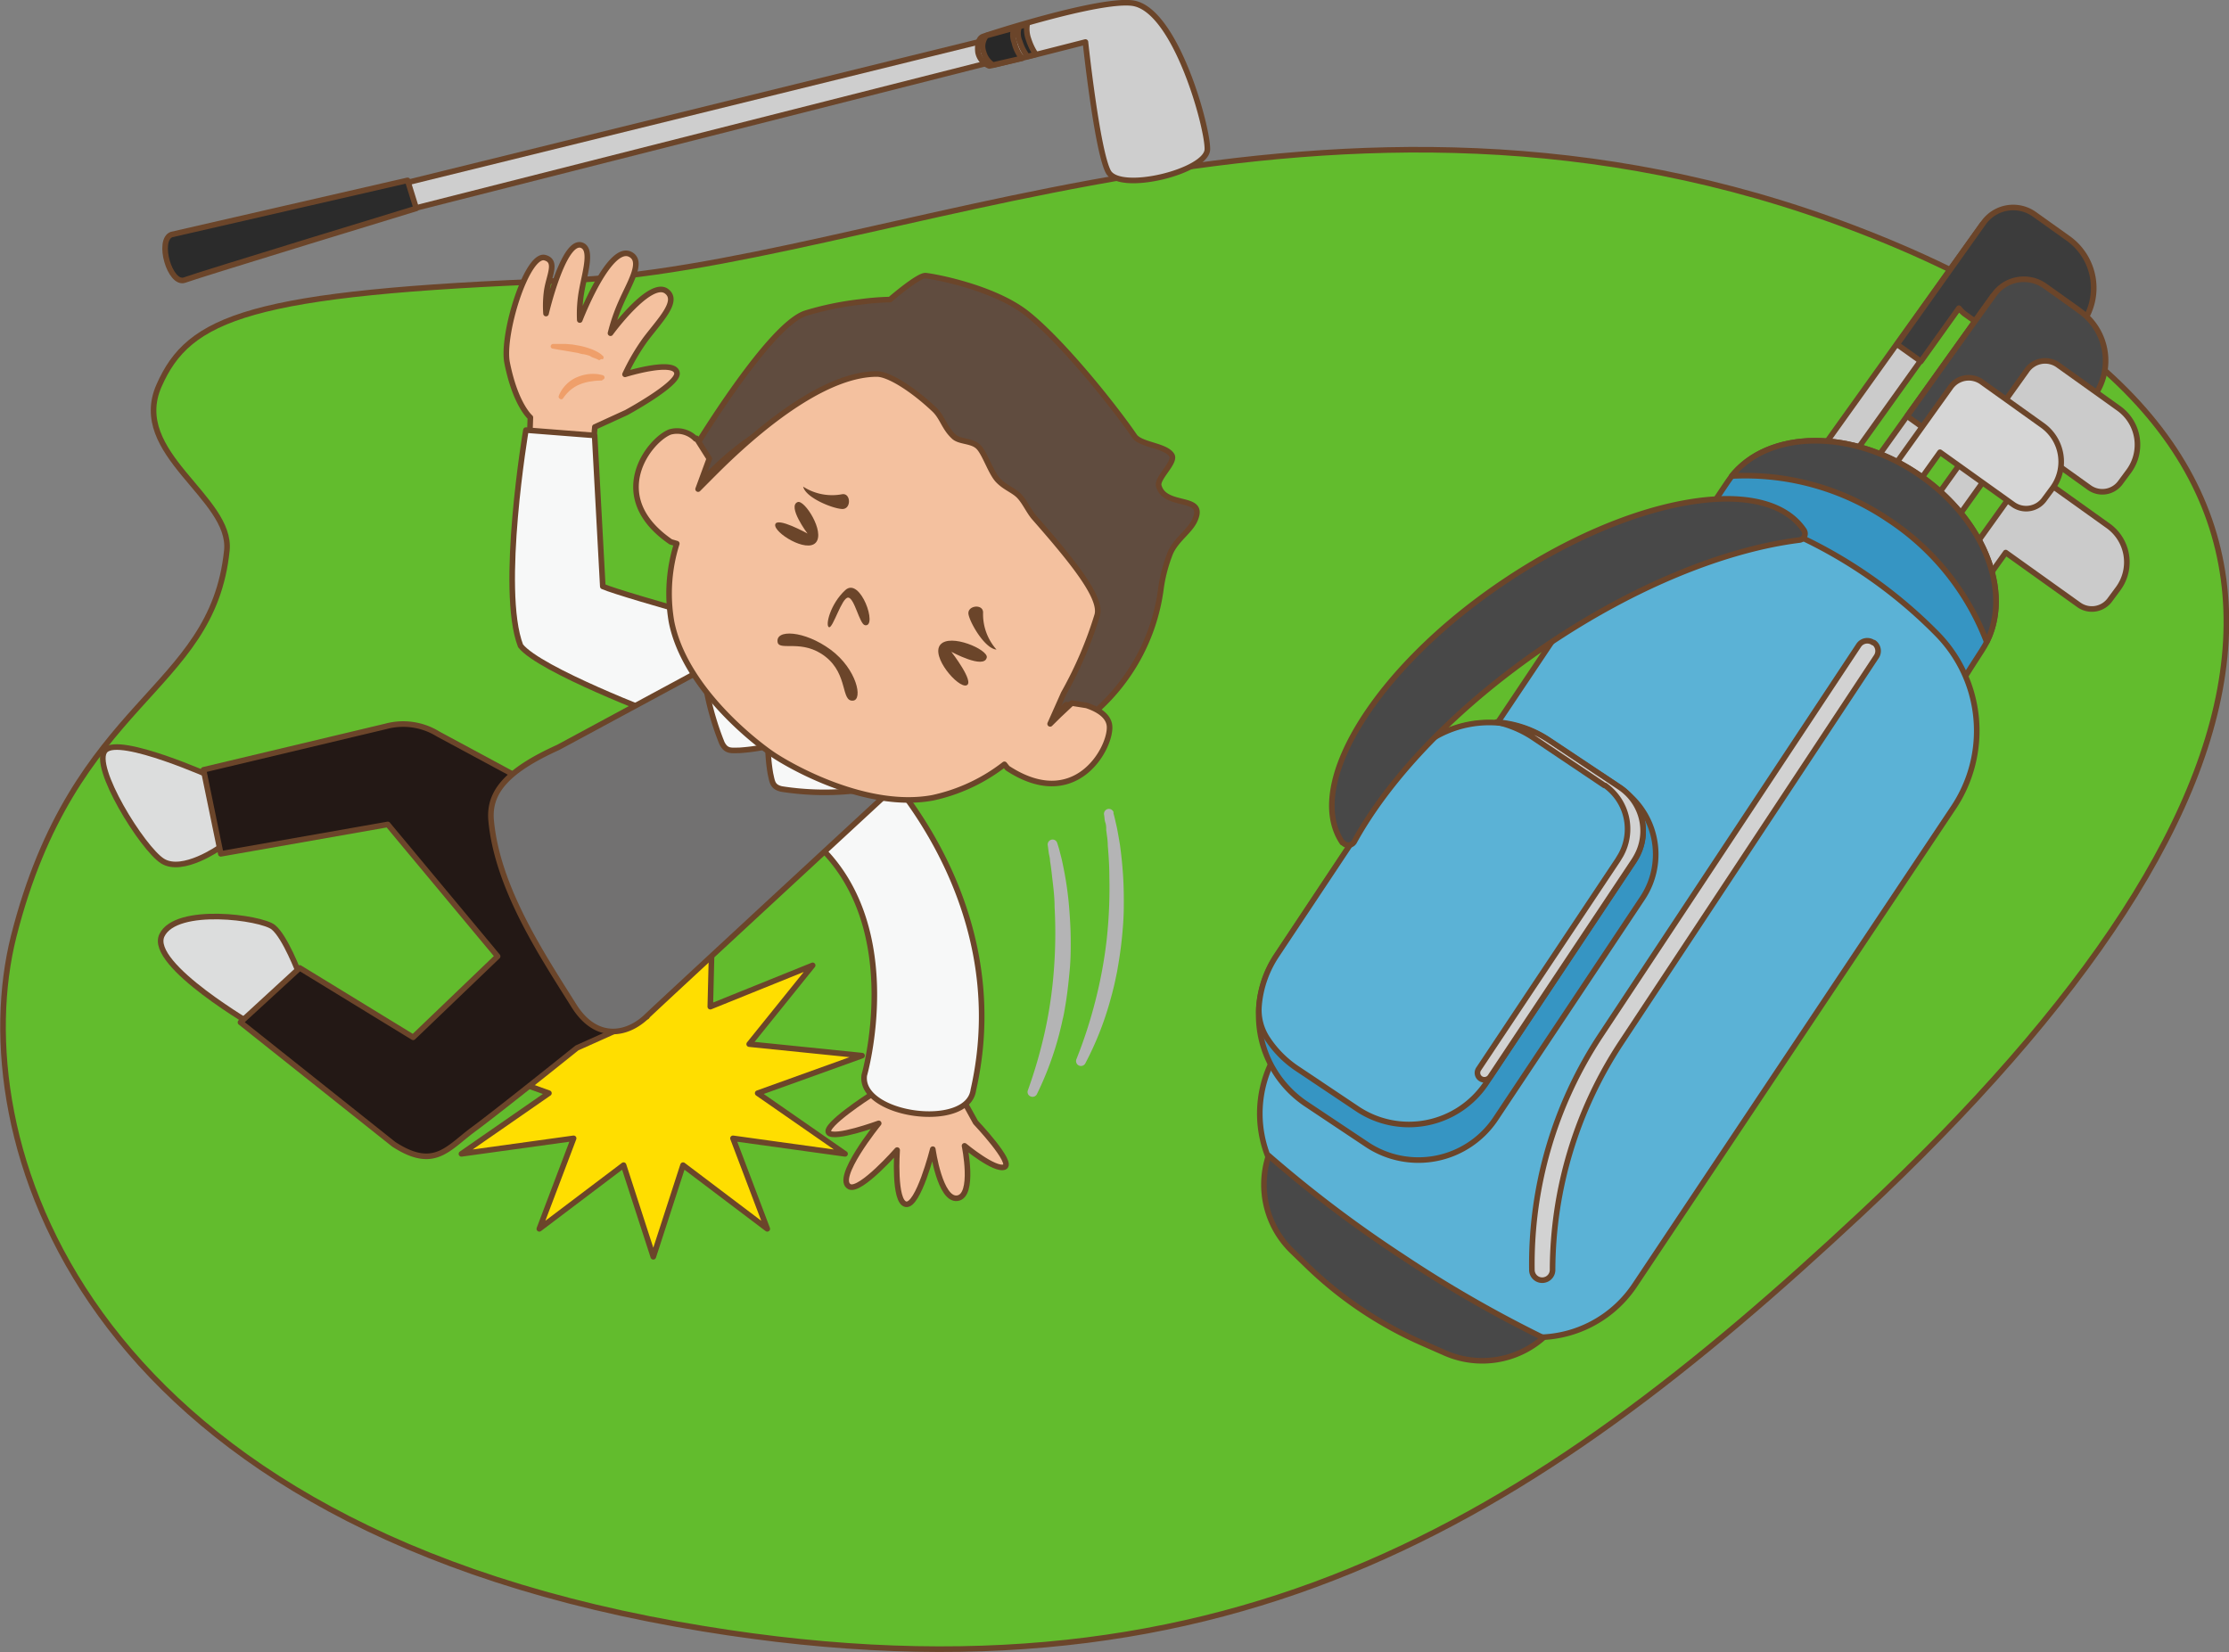 <svg id="レイヤー_1" data-name="レイヤー 1" xmlns="http://www.w3.org/2000/svg" viewBox="0 0 199.46 147.84"><rect x="0" y="0" width="199.46" height="147.84" fill="#808080" stroke="none"/><defs><style>.cls-1{fill:#62bc2d;}.cls-1,.cls-12,.cls-13,.cls-14,.cls-15,.cls-16,.cls-17,.cls-18,.cls-19,.cls-2,.cls-20,.cls-21,.cls-3,.cls-4,.cls-5,.cls-6,.cls-7,.cls-9{stroke:#6b452a;stroke-linecap:round;stroke-linejoin:round;stroke-width:0.5px;}.cls-2{fill:#ffde00;}.cls-3{fill:#f4c19f;}.cls-4{fill:#dcdddd;}.cls-5{fill:#231815;}.cls-6{fill:#f7f8f8;}.cls-7{fill:#727171;}.cls-8{fill:#b4b4b5;}.cls-9{fill:#604c3f;}.cls-10{fill:#6b452a;}.cls-11{fill:#ef9f6a;}.cls-12{fill:#cecece;}.cls-13{fill:#2b2b2b;}.cls-14{fill:#282828;}.cls-15{fill:#cbcbcb;}.cls-16{fill:#3c3c3c;}.cls-17{fill:#484848;}.cls-18{fill:#d6d6d6;}.cls-19{fill:#3695c3;}.cls-20{fill:#5bb2d6;}.cls-21{fill:#d2d2d2;}</style></defs><title>index_ex-img1_pc</title><path class="cls-1" d="M166.11,32.35c48,18.28,40.59,50.9.7,88.18-29.5,27.56-57.21,45.52-106,36.76C6.88,147.62-3,113.53,1.46,95.75,6.88,74.38,19.22,74,20.54,61.21c.49-4.76-8.75-8.68-6.07-14.76s8-8.35,36.22-9.4S119.53,14.61,166.11,32.35Z" transform="translate(-0.24 -11.94)"/><polygon class="cls-2" points="58.46 88.83 63.77 81.59 63.56 90.09 72.72 86.39 67.04 93.44 77.14 94.47 67.8 97.83 75.62 103.26 65.59 101.87 68.66 109.97 61.12 104.27 58.46 112.47 55.8 104.27 48.26 109.97 51.33 101.87 41.29 103.26 49.12 97.83 39.78 94.47 49.88 93.44 44.2 86.39 53.36 90.09 53.14 81.59 58.46 88.83"/><path class="cls-3" d="M81.07,107.23l-3,2.76s-4.15,2.67-3.68,3.31,4.48-.83,4.48-.83-4.06,5-2.59,5.68c1,.41,4.24-3.29,4.24-3.29s-.33,4.64.78,4.85,2.41-4.93,2.41-4.93.64,4.61,2.2,4.39.64-4.69.64-4.69,2.69,2.24,3.57,1.9-2.58-4-2.58-4l-2-3.62-.1-1.47Z" transform="translate(-0.24 -11.94)"/><path class="cls-4" d="M19.9,87.78S16.59,90.12,14.79,89s-6.4-8.55-5.13-9.91,9.68,2.42,9.68,2.42Z" transform="translate(-0.24 -11.94)"/><path class="cls-4" d="M27,99.06s-1.23-3.27-2.3-4.14S16,93,14.73,95.64s8.52,8.26,8.52,8.26Z" transform="translate(-0.24 -11.94)"/><path class="cls-5" d="M58.12,102.92l-6.25,2.8s-7,5.62-9.28,7.3-3.5,3.68-7.12,1.32L21.76,103.43l5.3-4.87,10.15,6.21,7.56-7.25-9.83-11.8L20,88.35l-1.55-7.52,16.33-3.89a5.94,5.94,0,0,1,4.67.69l7.76,4.18,4.25,3.66Z" transform="translate(-0.24 -11.94)"/><path class="cls-3" d="M56.29,48.86s4.63-2.51,4.53-3.52c-.13-1.31-4.65.1-4.65.1A19,19,0,0,1,58,42.31c1.28-1.7,3-3.39,1.93-4.27-1.45-1.23-5.06,3.72-5.06,3.72A16.8,16.8,0,0,1,55.82,39c.76-1.74,2-3.65.85-4.28-1.89-1.06-4.55,5.86-4.55,5.86a11.64,11.64,0,0,1,.19-2.71c.32-1.71.95-3.71-.07-4C50.63,33.45,49.1,40,49.1,40a9.89,9.89,0,0,1,.06-2c.19-1.37,1-2.69-.16-3-1.61-.42-3.88,6.9-3.38,9.41.75,3.77,2.08,4.89,2.08,4.89l-.12,3.41,5.58.67.31-3.23Z" transform="translate(-0.24 -11.94)"/><path class="cls-6" d="M59.36,76s-10.85-4.1-12.54-6.27c-1.93-5,.48-19.3.48-19.3l6.15.48.73,13.51c1.93.84,17,4.94,17,4.94Z" transform="translate(-0.24 -11.94)"/><path class="cls-6" d="M78.06,79.48s13.26,12.43,9.28,30c-.49,3.65-10.26,2.32-9.76-1.32,0,0,3.73-13-4-20.46A58.07,58.07,0,0,1,78.06,79.48Z" transform="translate(-0.24 -11.94)"/><path class="cls-7" d="M67,72.18a3.54,3.54,0,0,0-3.72-.42l-13.1,7.07c-4.62,2.09-6.17,4-6,6.44.53,6.1,4.58,12.15,7.44,16.71,2,3.15,4.75,2.58,6.47.94S80,82.62,80,82.62a2,2,0,0,0-.1-3.07Z" transform="translate(-0.24 -11.94)"/><path class="cls-8" d="M94.84,87.37c.08.24.15.46.21.7l.18.7c.11.47.2.94.29,1.41.17.94.3,1.89.38,2.84s.14,1.92.15,2.88,0,1.91-.09,2.87-.19,1.91-.34,2.86c-.08.48-.16,1-.26,1.42-.06.23-.1.47-.16.7l-.17.7a28.59,28.59,0,0,1-2,5.4.44.44,0,0,1-.59.2.42.42,0,0,1-.22-.54h0a43.37,43.37,0,0,0,1.54-5.34,39,39,0,0,0,.79-5.49,42.83,42.83,0,0,0,.06-5.55c0-.93-.12-1.86-.23-2.78q-.07-.69-.18-1.38c0-.23-.07-.46-.11-.68L94,87.6h0a.44.44,0,0,1,.35-.52A.43.43,0,0,1,94.84,87.37Z" transform="translate(-0.24 -11.94)"/><path class="cls-8" d="M99.86,84.66c.07.25.13.48.18.71s.11.47.16.71c.09.47.17.94.25,1.41.14,1,.23,1.91.29,2.86s.07,1.92.06,2.88-.09,1.91-.19,2.87-.25,1.9-.42,2.85c-.1.47-.19.94-.31,1.41-.06.23-.11.46-.18.7l-.19.69a28.27,28.27,0,0,1-2.14,5.33.44.44,0,0,1-.8-.37h0a41.79,41.79,0,0,0,1.71-5.29,40.38,40.38,0,0,0,1-5.47,42.79,42.79,0,0,0,.23-5.55c0-.92-.06-1.85-.14-2.78,0-.46-.08-.92-.14-1.38,0-.23,0-.46-.08-.69s-.07-.46-.11-.68h0a.44.44,0,0,1,.86-.2Z" transform="translate(-0.24 -11.94)"/><path class="cls-6" d="M63.18,71.82a24.86,24.86,0,0,0,1.66,6.62c.38.76.82.66,1.57.65a16.64,16.64,0,0,0,3.07-.49Z" transform="translate(-0.24 -11.94)"/><path class="cls-6" d="M77,82.67a24.84,24.84,0,0,1-6.82-.12c-.83-.19-.83-.64-1-1.38a16.22,16.22,0,0,1-.22-3.1Z" transform="translate(-0.24 -11.94)"/><path class="cls-9" d="M92.22,40.06c-3-2.42-8.51-3.4-9.16-3.45s-3.18,2.14-3.18,2.14-1.11,0-2.66.21a27.35,27.35,0,0,0-4.86,1C68.94,41,61.75,53.11,61.75,53.11l.32-1.77,1.16,1.82-1.06,2.71c.67-.69,1.35-1.38,2-2,4.55-4.44,9.2-5.84,14.68-7.18,7.58,5.77,13.81,11.48,19,20.47l-3,7-1.17,2.71.79-.79L95.66,75l1.32.21.91.72a17.69,17.69,0,0,0,6.24-11.34,13.62,13.62,0,0,1,.74-2.91c.5-1.48,2-2.22,2.38-3.42.72-2-2.79-.86-3.32-2.85-.18-.7,1.55-2.11,1.17-2.73-.55-.89-2.77-.9-3.34-1.71C100.1,48.53,95.49,42.7,92.22,40.06Z" transform="translate(-0.24 -11.94)"/><path class="cls-3" d="M97.47,75.07v0l-1.32-.21L95,75.94l-.79.78L95.42,74a35.21,35.21,0,0,0,3-7c.46-1.56-2.19-4.82-5.62-8.73-.47-.53-.83-1.37-1.33-1.91s-1.27-.76-1.92-1.44-1.18-2.43-1.77-3-1.66-.42-2.18-.9c-.87-.8-1-1.7-1.74-2.42-2-1.89-4.11-3.19-5.15-3.19-4.18,0-9.46,3.86-14,8.3-.68.67-1.36,1.36-2,2l1-2.72-1.15-1.82-.07.05a2.31,2.31,0,0,0-2.3-.62c-1.87.73-5.82,5.78.07,9.83l.54.16a14.83,14.83,0,0,0-.47,7c1.17,5.88,7.35,10.7,9,11.83s8.47,5,14.35,3.92a15.9,15.9,0,0,0,6.44-3l.27.34c6,3.94,9.15-1.62,9.14-3.63C99.54,76,98.44,75.39,97.47,75.07Z" transform="translate(-0.24 -11.94)"/><path class="cls-10" d="M77.64,67.89c1.18.22-.41-4.38-1.76-3.14s-1.81,3.19-1.46,3.32,1.14-2.65,1.71-2.65S77.15,67.8,77.64,67.89Z" transform="translate(-0.24 -11.94)"/><path class="cls-10" d="M74.58,70.09c2.34,1.74,2.89,4.46,2,4.55-1.11.11-.42-2.32-2.47-3.93s-4.08-.5-4.28-1.27C69.57,68.23,72.21,68.34,74.58,70.09Z" transform="translate(-0.24 -11.94)"/><path class="cls-10" d="M75.59,56.17c.8-.14.85,1.36,0,1.32s-3.25-1-3.48-2A4.78,4.78,0,0,0,75.59,56.17Z" transform="translate(-0.24 -11.94)"/><path class="cls-10" d="M71.62,56.87c.61-.23,2.46,2.66,1.63,3.62s-3.79-.89-3.64-1.61,2.89.81,2.89.81S70.66,57.24,71.62,56.87Z" transform="translate(-0.24 -11.94)"/><path class="cls-10" d="M88.21,66.75c0-.81-1.47-.63-1.3.19s1.48,3.06,2.5,3.13A4.77,4.77,0,0,1,88.21,66.75Z" transform="translate(-0.24 -11.94)"/><path class="cls-10" d="M88.54,70.78c.15-.7-3.26-2.19-4.15-1.15s1.59,3.92,2.34,3.64-1.36-3-1.36-3S88.31,71.87,88.54,70.78Z" transform="translate(-0.24 -11.94)"/><path class="cls-11" d="M54.15,46a5.25,5.25,0,0,0-1,.07,4.08,4.08,0,0,0-1,.26,2.67,2.67,0,0,0-.45.22,3.81,3.81,0,0,0-.41.29,3.87,3.87,0,0,0-.68.77h0a.2.2,0,0,1-.29,0,.2.2,0,0,1-.08-.24,2.91,2.91,0,0,1,.65-1,2.94,2.94,0,0,1,1-.68A3.73,3.73,0,0,1,53,45.41a3.84,3.84,0,0,1,.59,0,3.06,3.06,0,0,1,.59.11.21.21,0,0,1,.15.26.23.23,0,0,1-.21.15Z" transform="translate(-0.24 -11.94)"/><path class="cls-11" d="M53.91,44.16l-.09,0-.11-.06-.24-.1-.25-.09L53,43.78l-.27-.08-.26-.06c-.18,0-.37-.08-.55-.12l-1.1-.19-.56-.09-.57-.1h0a.21.21,0,0,1-.17-.25.24.24,0,0,1,.2-.17l.58,0,.58,0,.59.05.58.1a6.82,6.82,0,0,1,1.15.33,4.55,4.55,0,0,1,.55.26l.13.08.13.09.12.11.07.06s0,0,0,0l0,0a.2.2,0,0,1,0,.27.21.21,0,0,1-.17,0Z" transform="translate(-0.24 -11.94)"/><polygon class="cls-12" points="25.04 21.7 89.99 5.23 89 3.4 24.32 19.32 25.04 21.7"/><path class="cls-13" d="M15.59,32.93c-1.32.49-.14,4.56,1.18,4.07s20.72-6.41,20.72-6.41l-.78-2.51Z" transform="translate(-0.24 -11.94)"/><path class="cls-12" d="M88.76,17.84a1.68,1.68,0,0,1-1-1.21c-.07-.54,0-1.24.42-1.41s10.43-3.41,13.41-3c3.84.54,6.73,11.1,6.69,13.08s-7.86,3.92-8.87,2S97.37,15.7,97.37,15.7,89,17.85,88.76,17.84Z" transform="translate(-0.24 -11.94)"/><path class="cls-14" d="M88.5,15.13a1.5,1.5,0,0,0-.25,1.46,2,2,0,0,0,.84,1.17l2.61-.6A3.44,3.44,0,0,1,91,15.71,1.73,1.73,0,0,1,91,14.44Z" transform="translate(-0.24 -11.94)"/><path class="cls-14" d="M91.44,14.32a1.81,1.81,0,0,0,.06,1.36A4.27,4.27,0,0,0,92.18,17l.75-.19a5.33,5.33,0,0,1-.65-1.35,2.68,2.68,0,0,1-.13-1.34Z" transform="translate(-0.24 -11.94)"/><rect class="cls-15" x="164.55" y="28.65" width="2.61" height="44.17" transform="translate(60.21 -98.95) rotate(35.57)"/><path class="cls-16" d="M185.29,33.26l-3-2.14a3.26,3.26,0,0,0-4.55.75l-.1.14h0L170,42.76l2.13,1.52,3.4-4.76A3.42,3.42,0,0,0,176,40l3,2.14a5.45,5.45,0,0,0,7.58-1.26h0A5.45,5.45,0,0,0,185.29,33.26Z" transform="translate(-0.24 -11.94)"/><rect class="cls-15" x="165.49" y="35.08" width="2.61" height="44.17" transform="translate(64.12 -98.3) rotate(35.57)"/><path class="cls-17" d="M186.24,39.68l-3-2.14a3.27,3.27,0,0,0-4.56.76l-.1.14h0l-.12.17-2.3,3.21h0l-5.26,7.36L173,50.7l3.4-4.75a3.43,3.43,0,0,0,.49.43l3,2.14a5.44,5.44,0,1,0,6.33-8.84Z" transform="translate(-0.24 -11.94)"/><path class="cls-15" d="M189.84,48.49l-5.4-3.86a2,2,0,0,0-2.84.47l-.5.7h0L155.41,81.73l2.13,1.52L180.67,50.9l6.52,4.67A2,2,0,0,0,190,55.1l.74-1A4,4,0,0,0,189.84,48.49Z" transform="translate(-0.24 -11.94)"/><path class="cls-15" d="M188.89,59l-5.4-3.86a2,2,0,0,0-2.83.47l-.5.7h0L154.47,92.22l2.12,1.52,23.13-32.35,6.52,4.66a2,2,0,0,0,2.83-.47l.74-1A4,4,0,0,0,188.89,59Z" transform="translate(-0.24 -11.94)"/><path class="cls-18" d="M183,50l-5.4-3.86a2,2,0,0,0-2.83.47l-.5.7h0l-1.11,1.55-.27.38h0l-24.31,34,2.13,1.52,23.13-32.35,6.52,4.66a2,2,0,0,0,2.83-.47l.74-1A4,4,0,0,0,183,50Z" transform="translate(-0.24 -11.94)"/><path class="cls-19" d="M177.58,70.16c-1.53,2.31-11.25,18-19.15,29.9-8.47,12.79-21.73,14-24.88,11.91s-9.24-11.24-1.34-23.18c5.31-8,21.07-31.38,22.6-33.69,3.05-4.61,10.62-5,16.91-.82S180.63,65.55,177.58,70.16Z" transform="translate(-0.24 -11.94)"/><path class="cls-20" d="M133.6,130.74,131,129.62a44.22,44.22,0,0,1-13.31-9l-1.57-1.54a10.48,10.48,0,0,1-1.38-13.31l28.49-42.57a12.39,12.39,0,0,1,15.18-4.5l1.6.69a42.73,42.73,0,0,1,13.56,9.27h0a12.37,12.37,0,0,1,1.46,15.57L146.49,127A10.48,10.48,0,0,1,133.6,130.74Z" transform="translate(-0.24 -11.94)"/><path class="cls-17" d="M125.65,124.35a110,110,0,0,1-11.89-9,8.29,8.29,0,0,0,2.06,8.51l1.25,1.21a35,35,0,0,0,10.5,7.08l2,.88a8.28,8.28,0,0,0,8.77-1.37A110.12,110.12,0,0,1,125.65,124.35Z" transform="translate(-0.24 -11.94)"/><path class="cls-17" d="M169.15,58.39a22.81,22.81,0,0,1,8.87,11c2.32-4.61-.35-11.19-6.3-15.13s-13.25-3.81-16.52.28A22.83,22.83,0,0,1,169.15,58.39Z" transform="translate(-0.24 -11.94)"/><path class="cls-19" d="M122.55,114.36l-5.4-3.6a9.57,9.57,0,0,1-2.67-13.28l11-16.55a9.65,9.65,0,0,1,13.37-2.68l6.37,4.24a7.08,7.08,0,0,1,2,9.82l-13.14,19.74A8.31,8.31,0,0,1,122.55,114.36Z" transform="translate(-0.24 -11.94)"/><path class="cls-20" d="M121.71,111.18a8.31,8.31,0,0,0,11.52-2.31l13.14-19.74c.13-.19.24-.38.35-.58a4.7,4.7,0,0,0-1.51-6.1l0,0-6.37-4.24a9.65,9.65,0,0,0-13.37,2.68l-11,16.55a9.55,9.55,0,0,0-1.57,4.52,4.66,4.66,0,0,0,.71,2.86,9.45,9.45,0,0,0,2.75,2.78Z" transform="translate(-0.24 -11.94)"/><path class="cls-21" d="M167.92,69.45l-.06,0a.92.92,0,0,0-1.3.25L143.47,104.6a37.13,37.13,0,0,0-6.15,21,.92.92,0,0,0,1.09.89h0a.92.92,0,0,0,.76-.91,37.14,37.14,0,0,1,6.15-20.34l22.84-34.56A.92.92,0,0,0,167.92,69.45Z" transform="translate(-0.24 -11.94)"/><path class="cls-17" d="M120.41,87.35a.62.62,0,0,0,1-.06c3.17-5.79,9.24-12.19,17.2-17.58s16.1-8.62,22.65-9.44a.57.57,0,0,0,.4-.89h0c-3.48-5.13-15.54-3-26.94,4.7s-17.83,18.14-14.36,23.27Z" transform="translate(-0.24 -11.94)"/><path class="cls-21" d="M143.81,82.23l.06,0a4.79,4.79,0,0,1,1.4,6.24l-.26.43-12.46,18.71a.62.62,0,0,0,.18.86h0a.63.63,0,0,0,.86-.17l12.78-19.21a6,6,0,0,0,.35-.58,4.69,4.69,0,0,0-1.53-6.11h0l-6.37-4.24a9.68,9.68,0,0,0-4.66-1.6,9.6,9.6,0,0,1,3.29,1.4Z" transform="translate(-0.24 -11.94)"/></svg>